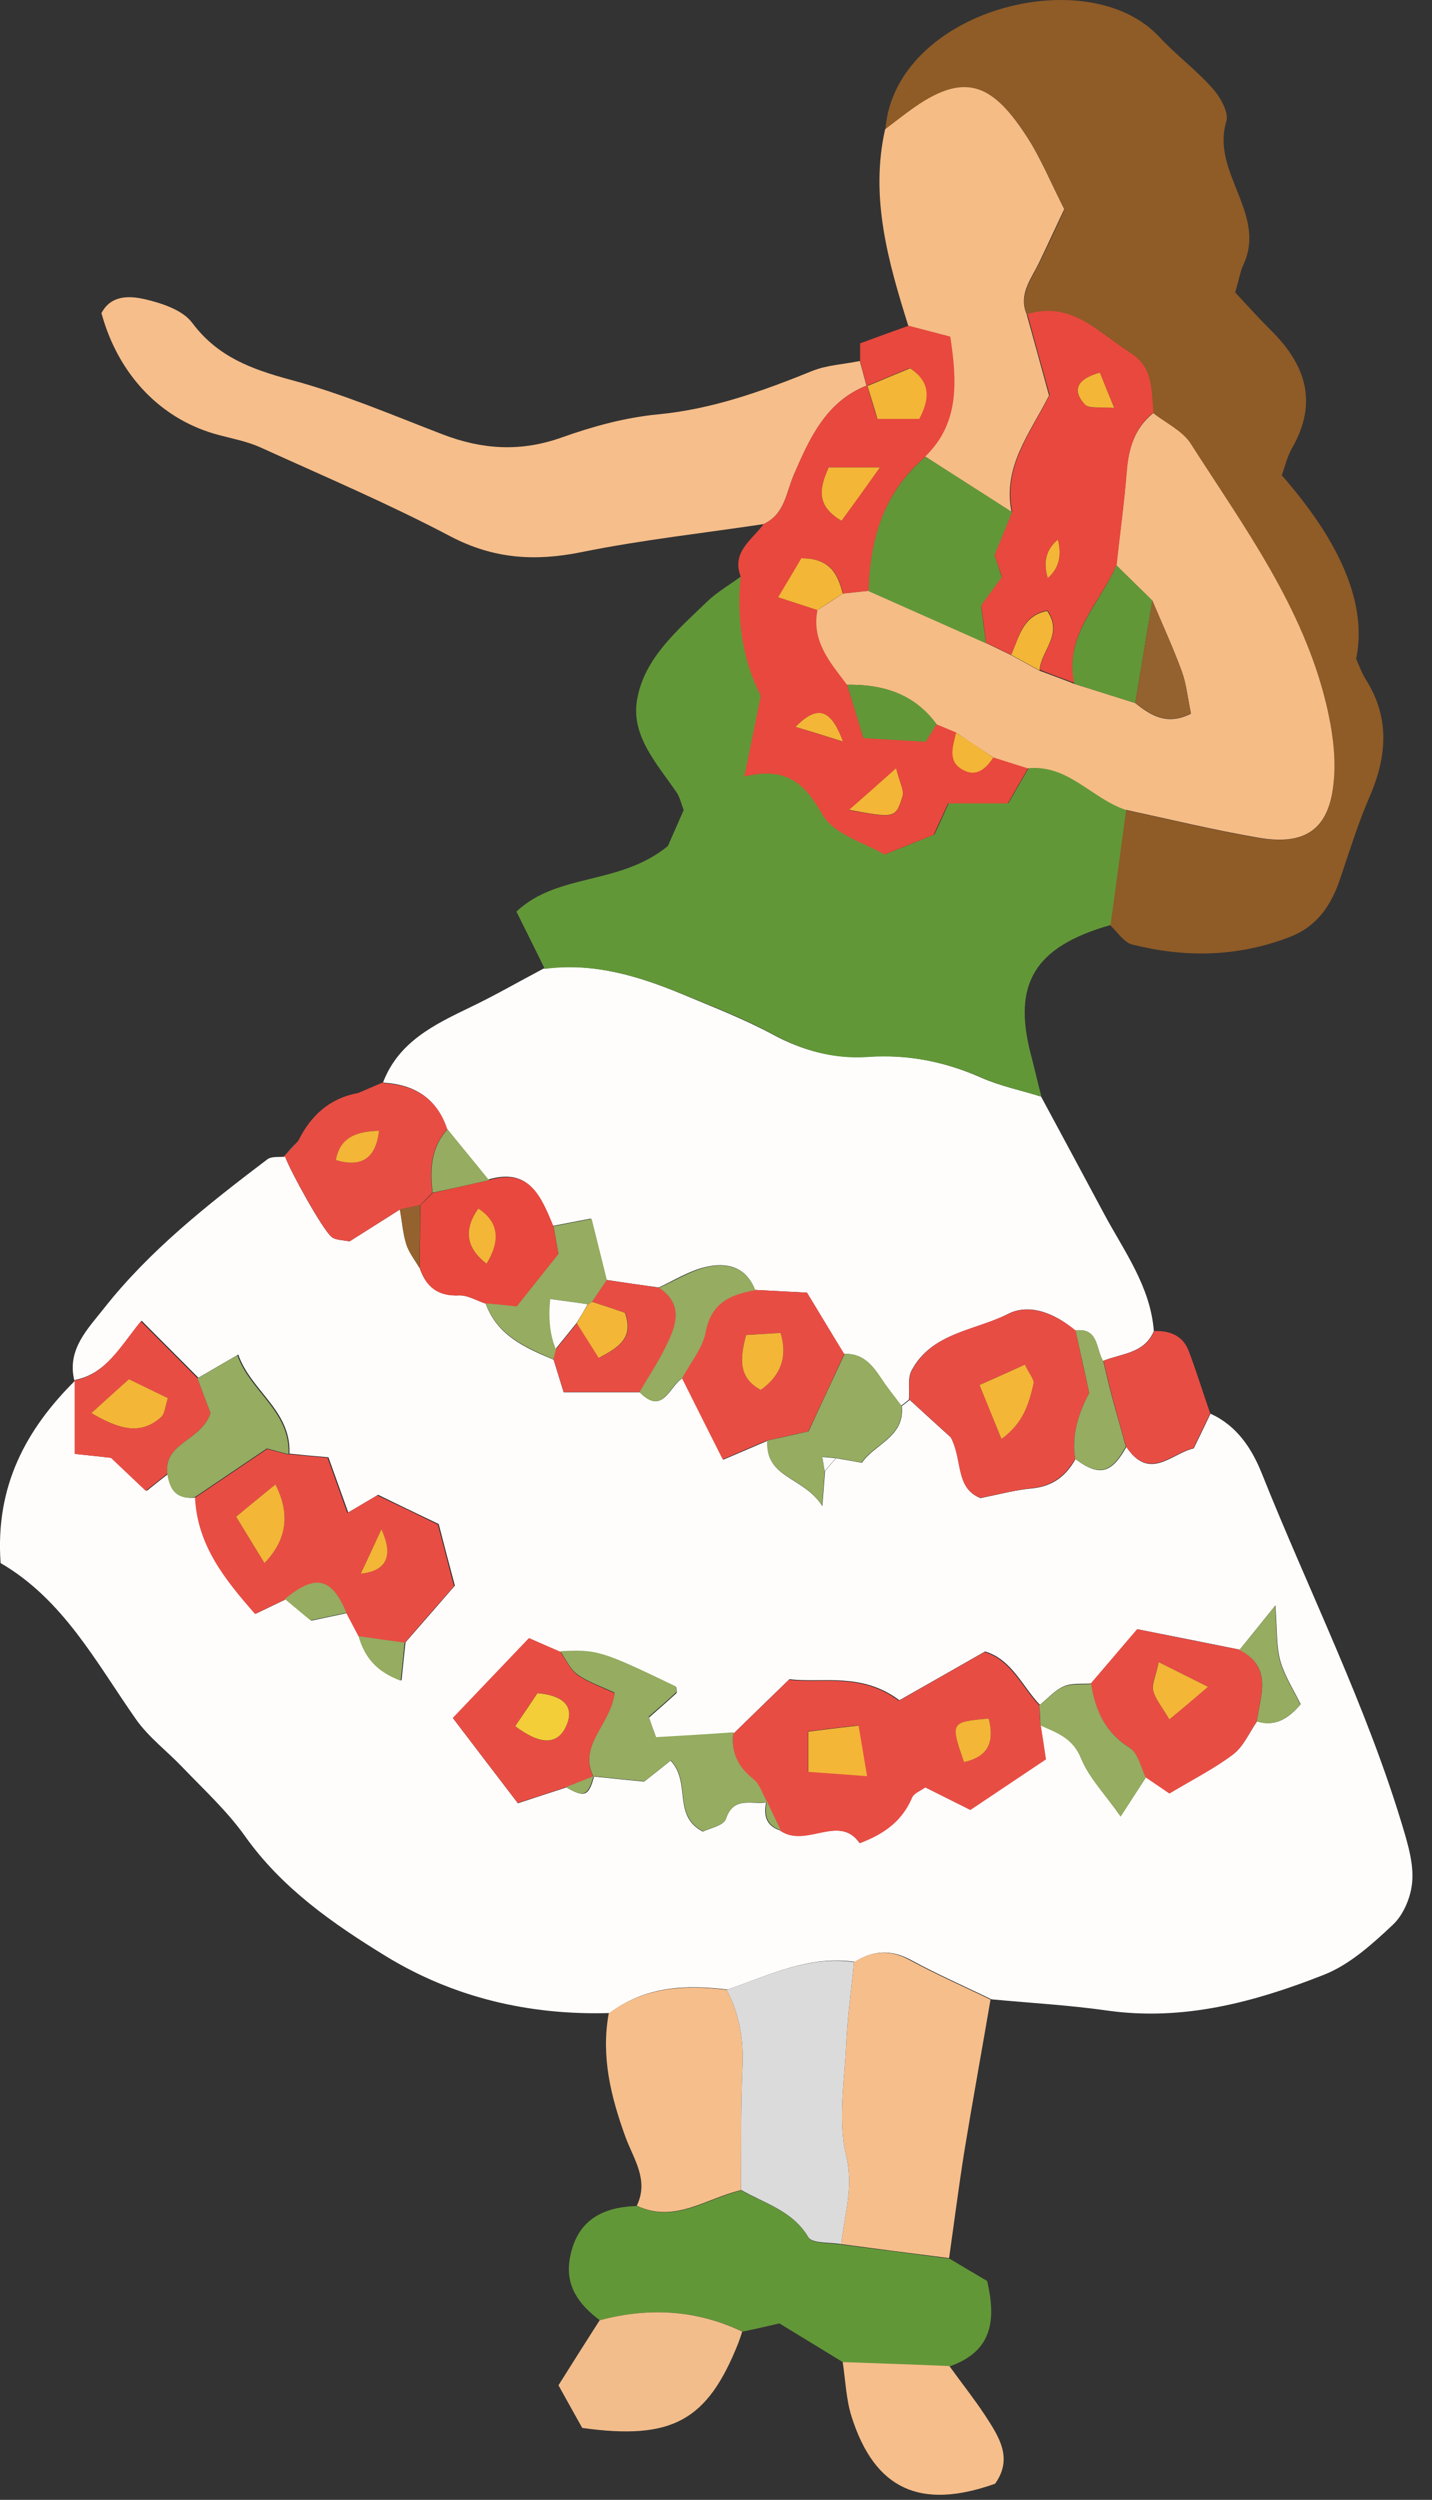<svg xmlns="http://www.w3.org/2000/svg" width="47" height="82" fill="none"><rect width="100%" height="100%" fill="#333333" stroke="none"/><path fill="#FEFDFC" d="M2.44 45.282c-.25-1.01.44-1.69.96-2.35 1.51-1.92 3.43-3.43 5.37-4.9.14-.11.39-.07.59-.09.15.44 1.21 2.37 1.52 2.63.13.11.37.1.59.15.55-.35 1.11-.7 1.66-1.05.07.38.09.78.21 1.14.09.27.28.51.43.77.21.62.6.94 1.3.91.28-.01.58.17.87.27.38 1.05 1.3 1.45 2.23 1.84l.33 1.07H21c.77.77.97-.21 1.4-.46.42.84.84 1.68 1.34 2.67.53-.23.99-.42 1.45-.62-.07 1.24 1.17 1.16 1.8 2.14l.09-1.15.36-.42c.26.05.53.09.85.15.42-.62 1.41-.84 1.31-1.86l.26-.2c.49.45.97.89 1.35 1.23.4.75.14 1.66.97 1.99.6-.12 1.15-.27 1.71-.32.67-.07 1.1-.41 1.41-.96.82.62 1.21.42 1.67-.4.76 1.15 1.5.2 2.21.05.21-.43.38-.78.55-1.14.86.39 1.35 1.13 1.68 1.95 1.55 3.88 3.44 7.63 4.64 11.64.17.57.35 1.19.3 1.77-.04.49-.28 1.07-.63 1.4-.68.64-1.43 1.32-2.28 1.65-2.26.89-4.6 1.52-7.09 1.17-1.26-.18-2.54-.25-3.81-.37-.88-.43-1.78-.82-2.64-1.29-.65-.35-1.24-.32-1.84.06-1.51-.22-2.82.44-4.18.91-1.38-.17-2.7-.11-3.87.77-2.64.08-5.14-.51-7.37-1.88-1.71-1.05-3.38-2.21-4.59-3.91-.58-.82-1.34-1.52-2.04-2.25-.51-.54-1.13-1-1.55-1.6-1.31-1.87-2.38-3.92-4.44-5.12-.18-2.52.83-4.39 2.47-6.01v2.43c.46.05.84.09 1.19.13.38.36.74.71 1.14 1.08.3-.24.5-.4.71-.56.07.52.3.86.9.78.08 1.55.97 2.67 1.97 3.81.4-.19.69-.33.98-.47.29.24.58.48.84.7.43-.09.8-.17 1.18-.25.13.25.27.51.4.76.19.65.55 1.15 1.38 1.45.05-.51.09-.88.13-1.25.55-.63 1.1-1.26 1.62-1.86-.2-.75-.37-1.39-.53-2.02-.71-.34-1.36-.65-1.99-.96-.35.21-.65.39-.98.58-.25-.69-.44-1.23-.65-1.81-.49-.04-.88-.08-1.28-.12.06-1.42-1.26-2.05-1.68-3.25-.54.31-.92.54-1.31.76-.55-.56-1.11-1.11-1.86-1.87-.67.82-1.16 1.74-2.18 1.94l-.03.02Zm17.04 12.97-.02.02c.58.06 1.16.12 1.68.17.32-.25.6-.47.87-.69.68.73.05 1.81 1.06 2.33.22-.11.68-.2.75-.41.26-.78.87-.46 1.35-.55l-.02-.03c-.09.43-.03.79.45.95.85.59 1.93-.56 2.61.41.85-.32 1.4-.77 1.72-1.5.06-.15.28-.22.43-.33l1.48.74c.89-.6 1.64-1.1 2.48-1.66-.05-.35-.11-.73-.17-1.12.53.25 1.06.41 1.33 1.08.26.64.78 1.18 1.3 1.91.35-.53.59-.91.83-1.28.3.21.6.41.78.53.81-.49 1.5-.83 2.1-1.29.33-.26.52-.71.77-1.07.6.19 1.03-.09 1.43-.56-.23-.47-.53-.93-.67-1.43-.13-.48-.1-1-.16-1.81-.53.66-.85 1.05-1.17 1.45-1.08-.22-2.16-.43-3.36-.67-.49.58-1.01 1.18-1.52 1.78-.3.02-.63-.02-.89.09-.3.13-.53.4-.79.61-.58-.61-.92-1.49-1.8-1.75-1.01.58-1.97 1.12-2.81 1.6-1.24-.93-2.53-.56-3.61-.69-.67.65-1.25 1.21-1.82 1.77-.83.05-1.65.1-2.55.16-.08-.21-.16-.45-.24-.67.34-.3.63-.55.9-.8.03-.03 0-.13 0-.19-2.45-1.18-2.58-1.22-3.8-1.16-.35-.15-.69-.3-1.03-.45-.85.89-1.62 1.69-2.5 2.62.73.96 1.43 1.88 2.13 2.79.6-.2 1.1-.36 1.59-.52.6.34.73.29.91-.36l-.02-.02Z"/><path fill="#FEFDFC" d="M34.17 35.972c.69 1.28 1.38 2.56 2.07 3.85.66 1.23 1.52 2.38 1.63 3.84-.31.74-1.06.73-1.67.98-.24-.39-.14-1.1-.91-1-.65-.55-1.49-.91-2.21-.54-1.08.55-2.5.61-3.16 1.85-.14.26-.06.64-.09.96-.09.07-.17.14-.26.2-.23-.3-.47-.6-.67-.91-.29-.44-.61-.82-1.2-.79-.4-.66-.8-1.33-1.22-2.01l-1.7-.09c-.29-.76-.92-.91-1.59-.76-.55.12-1.05.44-1.57.68-.58-.08-1.15-.16-1.73-.25-.16-.63-.31-1.26-.5-2.01-.52.1-.88.17-1.25.24-.39-.94-.75-1.93-2.12-1.52-.45-.56-.91-1.11-1.36-1.67-.306-.947-1.003-1.45-2.09-1.51.51-1.34 1.68-1.9 2.86-2.47.82-.39 1.61-.85 2.41-1.27 1.6-.21 3.08.23 4.53.83 1 .42 2.02.81 2.97 1.32.99.54 2.01.81 3.12.74 1.32-.09 2.55.16 3.75.69.61.27 1.29.41 1.93.61l.03.01Z"/><path fill="#8F5B27" d="M29.06 4.242c.31-3.9 6.64-5.58 9-3.02.55.59 1.21 1.08 1.74 1.68.25.28.54.79.45 1.08-.51 1.67 1.34 3.03.56 4.7-.11.24-.15.51-.27.91.37.4.77.84 1.19 1.26 1.13 1.12 1.53 2.36.68 3.84-.16.28-.24.62-.34.9 1.987 2.266 2.8 4.273 2.44 6.02.09.2.18.46.32.68.8 1.27.69 2.55.11 3.87-.37.86-.65 1.76-.95 2.65-.29.87-.75 1.57-1.65 1.92-1.7.66-3.44.69-5.18.25-.28-.07-.49-.42-.73-.64l.51-3.77c1.44.31 2.88.66 4.33.91 1.56.27 2.35-.26 2.5-1.79.08-.85-.04-1.75-.24-2.58-.77-3.21-2.72-5.83-4.45-8.55-.27-.42-.82-.67-1.23-1-.08-.71 0-1.47-.75-1.95-1.05-.66-1.93-1.72-3.39-1.28-.28-.66.13-1.15.39-1.68.32-.64.62-1.3.84-1.78-.47-.92-.77-1.66-1.19-2.32-1.1-1.71-1.99-2.24-3.73-1.02-.33.23-.64.48-.96.72v-.01Z"/><path fill="#629738" d="m36.96 26.572-.51 3.77c-2.49.71-3.23 1.92-2.61 4.27.12.45.22.91.34 1.36-.65-.2-1.32-.34-1.93-.61-1.2-.53-2.44-.78-3.75-.69-1.1.08-2.13-.2-3.12-.74-.95-.52-1.97-.91-2.97-1.32-1.45-.6-2.93-1.04-4.53-.83-.29-.6-.59-1.19-.93-1.88 1.36-1.28 3.38-.85 4.97-2.15.09-.2.3-.68.52-1.18-.08-.2-.12-.4-.22-.56-.64-.94-1.52-1.87-1.31-3.06.23-1.36 1.33-2.28 2.29-3.21.33-.32.75-.56 1.13-.84-.15 1.45.1 2.83.66 3.91-.19.94-.34 1.64-.54 2.65 1.41-.34 1.99.26 2.57 1.26.37.65 1.4.92 2.03 1.3.71-.28 1.2-.48 1.62-.65.18-.38.31-.68.47-1.03h1.96c.26-.46.47-.81.67-1.16 1.32-.13 2.11.99 3.21 1.36l-.02.03Z"/><path fill="#F6BE8B" d="M25.06 17.192c-2 .3-4.01.52-5.98.92-1.53.31-2.89.22-4.3-.52-2.03-1.07-4.15-1.97-6.24-2.92-.42-.19-.9-.28-1.35-.4-1.88-.49-3.3-1.95-3.86-4 .31-.6.92-.57 1.41-.46.56.13 1.25.35 1.57.78.84 1.12 1.95 1.52 3.24 1.87 1.69.45 3.32 1.15 4.96 1.78 1.32.51 2.59.59 3.95.1 1.01-.36 2.08-.65 3.14-.75 1.78-.17 3.42-.76 5.05-1.42.49-.2 1.04-.22 1.57-.33.07.27.15.54.22.82l.02-.02c-1.34.52-1.88 1.73-2.4 2.92-.26.6-.3 1.31-1 1.63Z"/><path fill="#E8483D" d="M28.45 12.672c-.07-.27-.15-.54-.22-.82v-.59c.54-.2 1.07-.39 1.6-.58.49.13.97.25 1.38.36.24 1.56.26 2.87-.82 3.93-1.37 1.15-1.83 2.69-1.87 4.41l-.85.09c-.16-.61-.39-1.16-1.36-1.16-.2.33-.44.74-.76 1.28.56.18.92.3 1.29.42-.2 1.02.42 1.72.97 2.45.18.6.37 1.19.53 1.74.71.04 1.39.08 2.04.12.15-.25.25-.41.36-.58.22.09.43.18.65.27-.1.45-.3.95.24 1.23.43.22.75-.06.98-.41l1.14.36c-.2.35-.41.7-.67 1.16h-1.96c-.16.35-.3.64-.47 1.03-.42.17-.91.36-1.62.65-.63-.38-1.65-.65-2.03-1.3-.57-1-1.15-1.6-2.57-1.26.21-1.01.35-1.71.54-2.65-.56-1.07-.81-2.45-.66-3.91-.31-.82.38-1.2.75-1.72.7-.32.74-1.03 1-1.63.51-1.19 1.05-2.39 2.4-2.92.11.37.22.74.33 1.09h1.37c.4-.74.3-1.26-.3-1.66-.48.2-.95.39-1.42.59l.01.01Zm.43 2.66H27.2c-.34.74-.38 1.28.42 1.75.37-.52.73-1.02 1.26-1.75Zm-1.02 11.24c1.51.27 1.54.28 1.76-.44.06-.19-.09-.45-.21-.92-.54.48-.91.8-1.55 1.37v-.01Zm-1.75-2.73c.44.14.88.27 1.56.48-.38-1-.79-1.26-1.56-.48Z"/><path fill="#F5BC86" d="M30.37 14.972c1.09-1.06 1.06-2.37.82-3.93-.41-.11-.89-.23-1.38-.36-.66-2.1-1.26-4.21-.76-6.44.32-.24.63-.49.96-.72 1.74-1.22 2.63-.69 3.73 1.02.42.66.72 1.39 1.19 2.32-.23.48-.53 1.14-.84 1.78-.26.53-.67 1.02-.39 1.68.25.89.49 1.78.73 2.65-.61 1.22-1.53 2.32-1.23 3.82-.95-.61-1.9-1.21-2.84-1.82h.01Z"/><path fill="#629738" d="M27.66 77.482c-.66-.4-1.32-.81-2.08-1.27-.33.08-.77.18-1.21.27-1.51-.72-3.08-.8-4.68-.37-.7-.52-1.16-1.15-.98-2.07.23-1.21 1.06-1.65 2.2-1.68 1.25.59 2.3-.25 3.42-.51.78.44 1.69.67 2.21 1.55.13.21.71.16 1.08.23 1.18.15 2.36.3 3.55.46.4.24.8.48 1.23.73.3 1.29.17 2.31-1.23 2.8-1.17-.04-2.33-.08-3.5-.13l-.01-.01Z"/><path fill="#F6BE8B" d="M31.16 74.072c-1.18-.15-2.36-.3-3.55-.46.1-.96.42-1.86.16-2.91-.27-1.13-.06-2.38 0-3.57.04-.92.17-1.84.26-2.77.6-.38 1.19-.42 1.84-.06.86.47 1.76.86 2.64 1.29-.28 1.64-.58 3.28-.85 4.92-.19 1.18-.34 2.37-.51 3.56h.01ZM24.32 71.842c-1.13.26-2.17 1.1-3.42.51.41-.84-.11-1.54-.37-2.25-.48-1.32-.81-2.65-.55-4.06 1.17-.87 2.5-.94 3.87-.77.42.79.56 1.63.52 2.53-.06 1.34-.04 2.69-.05 4.04Z"/><path fill="#E84D44" d="M12.59 35.532c1.087.06 1.784.563 2.09 1.51-.55.6-.58 1.33-.49 2.08-.14.14-.28.28-.42.43l.02-.02c-.22.05-.44.09-.66.14-.55.35-1.11.7-1.66 1.05-.22-.05-.46-.04-.59-.15-.3-.26-1.37-2.19-1.52-2.63h-.05c.16-.16.32-.34.48-.52.41-.83 1.03-1.4 1.97-1.57l.84-.36v.05l-.01-.01Zm-.15 1.56c-.82.02-1.27.26-1.42.96.847.26 1.32-.06 1.42-.96Z"/><path fill="#F2BD8B" d="M19.68 76.112c1.6-.43 3.17-.35 4.68.37-.04.13-.08.25-.13.38-1.01 2.54-2.16 3.19-5.12 2.78-.23-.41-.51-.91-.78-1.4.49-.78.92-1.46 1.35-2.13Z"/><path fill="#F6BE8B" d="M27.66 77.482c1.17.04 2.33.08 3.5.13.39.54.81 1.07 1.18 1.63.44.68.92 1.39.32 2.23-2.45.87-3.95.19-4.71-2.2-.18-.57-.2-1.19-.29-1.78v-.01Z"/><path fill="#E84D44" d="M36.21 44.642c.6-.25 1.36-.23 1.67-.98.51-.02.94.15 1.13.64.26.68.47 1.38.71 2.06-.17.35-.34.71-.55 1.14-.71.15-1.45 1.09-2.21-.05-.16-.57-.32-1.13-.47-1.7-.1-.37-.18-.74-.27-1.11h-.01Z"/><path fill="#FEFDFC" d="M9.79 37.412c-.16.18-.32.36-.48.53.16-.18.32-.36.48-.53Z"/><path fill="#E84D44" d="M34.16 56.592c.06.39.12.77.17 1.12-.84.56-1.58 1.06-2.48 1.66l-1.48-.74c-.14.11-.36.18-.43.33-.31.73-.86 1.18-1.72 1.5-.68-.98-1.76.18-2.61-.41-.15-.32-.3-.63-.45-.95l.02.03c-.15-.26-.25-.58-.46-.76-.5-.4-.73-.87-.65-1.5.57-.56 1.15-1.11 1.82-1.77 1.09.13 2.37-.24 3.61.69.85-.48 1.8-1.03 2.81-1.6.88.26 1.22 1.14 1.8 1.75.01.22.02.44.04.66l.01-.01Zm-5.71 1.67c-.12-.71-.19-1.12-.28-1.67-.61.07-1.1.13-1.65.2v1.32c.6.04 1.1.08 1.92.14l.01.01Zm4-1.89c-1.25.11-1.26.13-.81 1.43.82-.2 1-.68.81-1.43Z"/><path fill="#DBDBDB" d="M24.32 71.842c.01-1.35-.01-2.69.05-4.04.04-.9-.1-1.74-.52-2.53 1.36-.47 2.67-1.13 4.18-.91-.09.92-.22 1.84-.26 2.77-.06 1.19-.27 2.44 0 3.57.26 1.06-.06 1.95-.16 2.91-.37-.07-.95-.01-1.08-.23-.52-.87-1.43-1.1-2.21-1.55v.01Z"/><path fill="#E84D44" d="M9.47 47.702c.39.04.79.07 1.28.12.21.57.4 1.12.65 1.81.33-.2.63-.38.98-.58.63.3 1.28.61 1.99.96.17.63.33 1.27.53 2.02-.52.59-1.07 1.22-1.62 1.86l-1.51-.21c-.13-.25-.27-.51-.4-.76-.47-1.17-1.02-1.29-2.02-.45-.29.14-.59.28-.98.47-1-1.14-1.89-2.25-1.97-3.81.78-.53 1.56-1.05 2.37-1.6.2.05.46.12.71.19l-.01-.02Zm-.43.99c-.41.34-.81.67-1.29 1.06.32.53.62 1.01.93 1.52.734-.754.854-1.614.36-2.58Zm3.48 1.47c-.26.55-.44.95-.68 1.46.854-.094 1.08-.58.68-1.46ZM29.84 45.912c.02-.32-.05-.7.09-.96.66-1.24 2.07-1.31 3.16-1.85.71-.36 1.55 0 2.21.54.15.69.3 1.39.45 2.05-.42.78-.573 1.5-.46 2.16-.32.55-.75.89-1.41.96-.56.06-1.12.21-1.71.32-.83-.33-.57-1.24-.97-1.99-.37-.34-.86-.79-1.35-1.23h-.01Zm3.03 1.29c.73-.53.9-1.17 1.05-1.8.03-.14-.14-.33-.28-.64-.49.22-.93.42-1.49.67.27.65.47 1.16.72 1.77ZM41.25 56.472c-.25.36-.43.81-.77 1.07-.6.46-1.29.81-2.1 1.29-.18-.12-.48-.33-.78-.53-.17-.33-.26-.81-.53-.98-.81-.5-1.13-1.23-1.27-2.1.51-.6 1.03-1.2 1.52-1.78 1.19.24 2.27.46 3.36.67 1.09.57.69 1.49.57 2.35v.01Zm-3.22-1.95c-.1.45-.24.71-.18.93.07.29.3.55.53.95.42-.36.74-.63 1.27-1.07l-1.62-.81ZM24.79 42.312c.58.03 1.16.06 1.7.09.41.68.81 1.35 1.22 2.01-.4.87-.8 1.73-1.18 2.54-.52.11-.94.21-1.36.3-.46.19-.92.39-1.45.62-.5-.99-.92-1.83-1.34-2.67.27-.5.67-.98.77-1.51.18-.97.82-1.24 1.63-1.38h.01Zm-.3 1.48c-.22.79-.24 1.4.48 1.8.667-.473.884-1.097.65-1.87-.36.02-.74.05-1.13.07Z"/><path fill="#95AC61" d="M24.07 56.852c-.08.63.15 1.1.65 1.5.22.17.31.5.46.76-.48.1-1.09-.23-1.35.55-.07.21-.53.3-.75.41-1.01-.52-.38-1.6-1.06-2.33-.27.22-.55.44-.87.69-.52-.05-1.1-.11-1.68-.17-.5-1.04.58-1.7.7-2.74-.42-.2-.86-.34-1.22-.6-.24-.17-.38-.5-.56-.76 1.21-.06 1.35-.02 3.8 1.16 0 .07.03.16 0 .19-.27.26-.56.5-.9.8.08.22.16.46.24.67.89-.05 1.72-.1 2.55-.16l-.01.03Z"/><path fill="#E84D44" d="M18.39 54.182c.18.26.32.58.56.76.36.25.79.4 1.22.6-.13 1.04-1.2 1.7-.7 2.74l.02-.02c-.3.12-.61.24-.91.36l-1.59.52c-.69-.91-1.39-1.82-2.13-2.79.88-.92 1.65-1.73 2.5-2.62.34.15.69.3 1.03.45Zm-1.48 2.44c.83.63 1.42.65 1.7-.07.25-.63-.2-.96-.97-1.01-.2.3-.44.64-.73 1.08ZM2.44 45.282c1.02-.19 1.51-1.12 2.18-1.94.75.76 1.31 1.31 1.86 1.87.16.42.32.85.43 1.14-.31.93-1.54.96-1.42 1.99-.2.16-.4.32-.71.56l-1.14-1.08c-.34-.04-.72-.08-1.19-.13v-2.43l-.02.02h.01Zm.56 1.07c.98.58 1.64.7 2.29.13.12-.11.13-.35.22-.62-.43-.21-.84-.4-1.28-.62-.38.34-.7.64-1.23 1.11Z"/><path fill="#E8483D" d="M16.05 38.712c1.36-.41 1.72.57 2.12 1.52.06.32.11.64.16.91-.48.61-.92 1.15-1.37 1.72-.36-.04-.69-.07-1.02-.1-.29-.09-.58-.28-.87-.27-.7.04-1.09-.28-1.3-.91l.03-2.05-.02.02.42-.42 1.85-.42Zm-.08 2.74c.467-.78.377-1.383-.27-1.81-.493.693-.403 1.297.27 1.81Z"/><path fill="#95AC61" d="M25.18 47.252c.42-.09.84-.18 1.36-.3.37-.81.78-1.67 1.18-2.54.59-.03.91.35 1.2.79.21.32.45.61.67.91.1 1.03-.89 1.24-1.31 1.86-.33-.06-.59-.1-.85-.15-.15-.01-.29-.03-.44-.04.03.15.05.31.08.46-.02.25-.04.49-.09 1.15-.63-.99-1.87-.9-1.8-2.14ZM5.49 48.342c-.12-1.03 1.11-1.06 1.42-1.99-.11-.29-.27-.71-.43-1.14.39-.22.77-.45 1.31-.76.42 1.2 1.74 1.83 1.68 3.25-.25-.07-.5-.13-.71-.19-.81.55-1.59 1.07-2.37 1.6-.6.09-.83-.25-.9-.78v.01ZM15.94 42.752c.33.03.65.06 1.02.1.45-.56.88-1.11 1.37-1.72-.05-.27-.1-.59-.16-.91l1.25-.24c.19.75.34 1.38.5 2.01l-.48.71-.14.08c-.41-.05-.81-.11-1.22-.17-.066.64-.006 1.183.18 1.63l-.09.35c-.92-.4-1.85-.79-2.23-1.84Z"/><path fill="#E84D44" d="m19.43 42.702.48-.71c.58.08 1.15.16 1.73.25.81.55.56 1.24.23 1.91-.26.52-.58 1.01-.87 1.51h-2.5l-.33-1.07c.02-.12.05-.24.09-.35.23-.28.45-.56.68-.84.23.36.46.73.72 1.14.69-.36 1.15-.67.86-1.48-.34-.11-.71-.24-1.08-.36h-.01Z"/><path fill="#95AC61" d="M35.81 55.232c.14.87.46 1.6 1.27 2.1.27.17.36.64.53.98l-.83 1.28c-.51-.74-1.04-1.27-1.3-1.91-.27-.67-.79-.84-1.33-1.08-.01-.22-.02-.44-.04-.66.26-.21.5-.48.79-.61.26-.11.59-.07.89-.09l.02-.01ZM20.99 45.662c.29-.5.62-.99.87-1.51.33-.67.59-1.36-.23-1.91.52-.23 1.02-.55 1.57-.68.66-.15 1.3 0 1.59.76-.81.14-1.45.41-1.63 1.38-.1.53-.51 1.01-.77 1.51-.44.25-.63 1.24-1.4.46v-.01ZM35.29 47.852c-.113-.66.04-1.38.46-2.16-.14-.66-.3-1.36-.45-2.05.77-.1.67.61.91 1 .09.37.17.74.27 1.11.15.57.32 1.14.47 1.7-.45.82-.84 1.02-1.67.4h.01ZM41.25 56.472c.12-.86.53-1.79-.57-2.35.32-.39.64-.79 1.17-1.45.06.82.03 1.34.16 1.81.14.5.44.95.67 1.43-.41.47-.83.74-1.43.56ZM9.35 52.452c1-.83 1.54-.71 2.02.45-.37.08-.74.16-1.18.25-.27-.22-.55-.46-.84-.7Z"/><path fill="#94622E" d="M13.79 39.532c0 .68-.02 1.37-.03 2.05-.15-.25-.34-.49-.43-.77-.11-.37-.14-.76-.21-1.14.22-.05.44-.09.66-.14h.01Z"/><path fill="#95AC61" d="m11.77 53.672 1.51.21c-.04.37-.07.73-.13 1.25-.83-.31-1.19-.8-1.38-1.45v-.01ZM18.57 58.622c.3-.12.61-.24.91-.36-.18.65-.32.7-.91.36ZM25.17 59.082c.15.32.3.63.45.95-.48-.16-.54-.52-.45-.95ZM16.05 38.712c-.62.14-1.23.28-1.85.41-.09-.75-.06-1.48.49-2.08.45.56.91 1.11 1.36 1.67Z"/><path fill="#F5BC86" d="M27.8 22.462c-.55-.73-1.17-1.42-.97-2.45.28-.18.56-.36.83-.54l.85-.09c1.28.57 2.57 1.14 3.85 1.71l.83.4.93.51c.38.14.76.28 1.14.43.67.21 1.34.42 2 .63.52.42 1.05.74 1.83.35-.11-.51-.15-.97-.3-1.38-.29-.79-.64-1.55-.97-2.33-.39-.39-.79-.77-1.18-1.16.11-1.01.25-2.01.33-3.02.06-.78.25-1.46.88-1.97.42.33.96.58 1.23 1 1.74 2.72 3.68 5.34 4.45 8.55.2.84.33 1.74.24 2.58-.15 1.53-.94 2.07-2.5 1.79-1.45-.25-2.89-.6-4.33-.91-1.11-.37-1.89-1.5-3.21-1.36l-1.14-.36c-.41-.27-.82-.54-1.22-.82-.22-.09-.43-.18-.65-.27-.73-1-1.76-1.31-2.94-1.29h.02Z"/><path fill="#E8483D" d="m33.19 21.482-.83-.4c-.06-.44-.11-.89-.16-1.24.29-.39.51-.7.68-.93-.15-.43-.25-.73-.24-.72.27-.66.43-1.04.58-1.42-.3-1.5.63-2.6 1.23-3.82-.24-.87-.49-1.76-.73-2.65 1.46-.44 2.34.62 3.39 1.28.76.48.67 1.24.75 1.95-.63.5-.82 1.19-.88 1.97-.08 1.01-.22 2.01-.33 3.02-.54 1.27-1.74 2.3-1.38 3.88-.38-.14-.76-.28-1.14-.43.04-.63.79-1.16.25-1.95-.81.15-.93.85-1.18 1.44l-.01.02Zm2.91-9.26c-.86.24-.86.65-.49 1.05.14.15.51.07.96.11-.2-.49-.31-.76-.47-1.16Zm-1.71 6.74c.36-.313.47-.733.33-1.26-.38.313-.49.733-.33 1.26Z"/><path fill="#629738" d="M33.22 16.792c-.15.38-.31.76-.58 1.42 0-.01.1.29.24.72-.17.23-.39.53-.68.93.04.35.1.79.16 1.24-1.28-.57-2.57-1.14-3.85-1.71.04-1.72.5-3.25 1.87-4.41.95.61 1.9 1.21 2.84 1.82v-.01ZM27.8 22.462c1.18-.02 2.21.29 2.94 1.29-.1.17-.2.33-.36.58-.65-.04-1.34-.08-2.04-.12-.17-.55-.35-1.15-.53-1.74l-.01-.01Z"/><path fill="#F3B637" d="M28.45 12.672c.47-.2.94-.39 1.42-.59.61.4.7.92.3 1.66H28.8c-.1-.35-.22-.72-.33-1.09l-.02.02ZM28.88 15.332c-.52.73-.88 1.23-1.26 1.75-.8-.47-.76-1.01-.42-1.75h1.68ZM27.66 19.472c-.28.18-.56.36-.83.54-.37-.12-.73-.24-1.29-.42.32-.54.57-.95.76-1.28.97 0 1.2.55 1.36 1.16ZM27.86 26.572c.64-.56 1-.88 1.55-1.37.12.48.27.73.21.92-.22.72-.25.72-1.76.44v.01ZM31.38 24.032c.41.27.82.54 1.22.82-.24.36-.55.64-.98.41-.54-.28-.34-.78-.24-1.23ZM26.11 23.842c.77-.78 1.18-.52 1.56.48-.68-.21-1.12-.35-1.56-.48ZM12.44 37.092c-.1.9-.573 1.22-1.42.96.14-.7.6-.94 1.42-.96ZM28.45 58.262c-.82-.06-1.32-.1-1.92-.14v-1.32c.54-.07 1.04-.13 1.65-.2l.28 1.67-.01-.01ZM32.45 56.372c.19.75.01 1.24-.81 1.43-.45-1.3-.45-1.32.81-1.43ZM9.04 48.692c.494.967.374 1.827-.36 2.58-.31-.51-.61-.99-.93-1.52.48-.4.88-.72 1.29-1.06ZM12.52 50.162c.4.88.174 1.366-.68 1.46.24-.51.42-.9.68-1.46ZM32.87 47.202c-.25-.62-.46-1.12-.72-1.77.56-.25 1.01-.45 1.49-.67.14.31.32.5.28.64-.15.63-.32 1.27-1.05 1.8ZM38.03 54.522l1.62.81c-.53.45-.85.72-1.27 1.07-.23-.4-.46-.66-.53-.95-.05-.22.09-.48.18-.93ZM24.49 43.792c.39-.02.77-.05 1.13-.07.234.773.017 1.396-.65 1.87-.72-.39-.7-1-.48-1.8Z"/><path fill="#F3CE38" d="M16.91 56.622c.3-.44.53-.78.73-1.08.77.06 1.22.38.97 1.01-.28.72-.88.69-1.7.07Z"/><path fill="#F3B637" d="M3 46.352c.52-.47.85-.77 1.23-1.11.45.22.85.41 1.28.62-.09.27-.1.51-.22.62-.64.57-1.31.45-2.29-.13ZM15.97 41.452c-.673-.513-.763-1.117-.27-1.81.654.427.744 1.03.27 1.81Z"/><path fill="#FEFDFC" d="M27.07 48.252c-.03-.15-.05-.31-.08-.46.15.01.29.03.44.04l-.36.42Z"/><path fill="#F3B637" d="M19.43 42.702c.37.12.73.24 1.08.36.29.81-.17 1.12-.86 1.48-.26-.41-.49-.78-.72-1.14.12-.21.24-.41.37-.62l.14-.08h-.01Z"/><path fill="#FEFDFC" d="M19.29 42.782c-.12.21-.24.41-.37.62-.23.28-.45.56-.68.84-.186-.44-.246-.983-.18-1.63.41.06.82.11 1.22.17h.01Z"/><path fill="#629738" d="M35.26 22.422c-.35-1.58.85-2.62 1.38-3.88.39.39.79.77 1.18 1.16-.19 1.12-.37 2.24-.56 3.36-.67-.21-1.34-.42-2-.63v-.01Z"/><path fill="#94622E" d="M37.26 23.052c.19-1.12.37-2.24.56-3.36.33.78.68 1.54.97 2.33.15.41.19.87.3 1.38-.78.39-1.31.07-1.83-.35Z"/><path fill="#F3B637" d="M33.19 21.482c.26-.59.38-1.29 1.18-1.44.54.78-.22 1.31-.25 1.95l-.93-.51ZM36.1 12.222c.16.4.27.68.47 1.16-.45-.04-.82.03-.96-.11-.37-.4-.37-.81.49-1.05ZM34.39 18.962c-.16-.527-.05-.947.33-1.26.14.526.03.946-.33 1.26Z"/></svg>